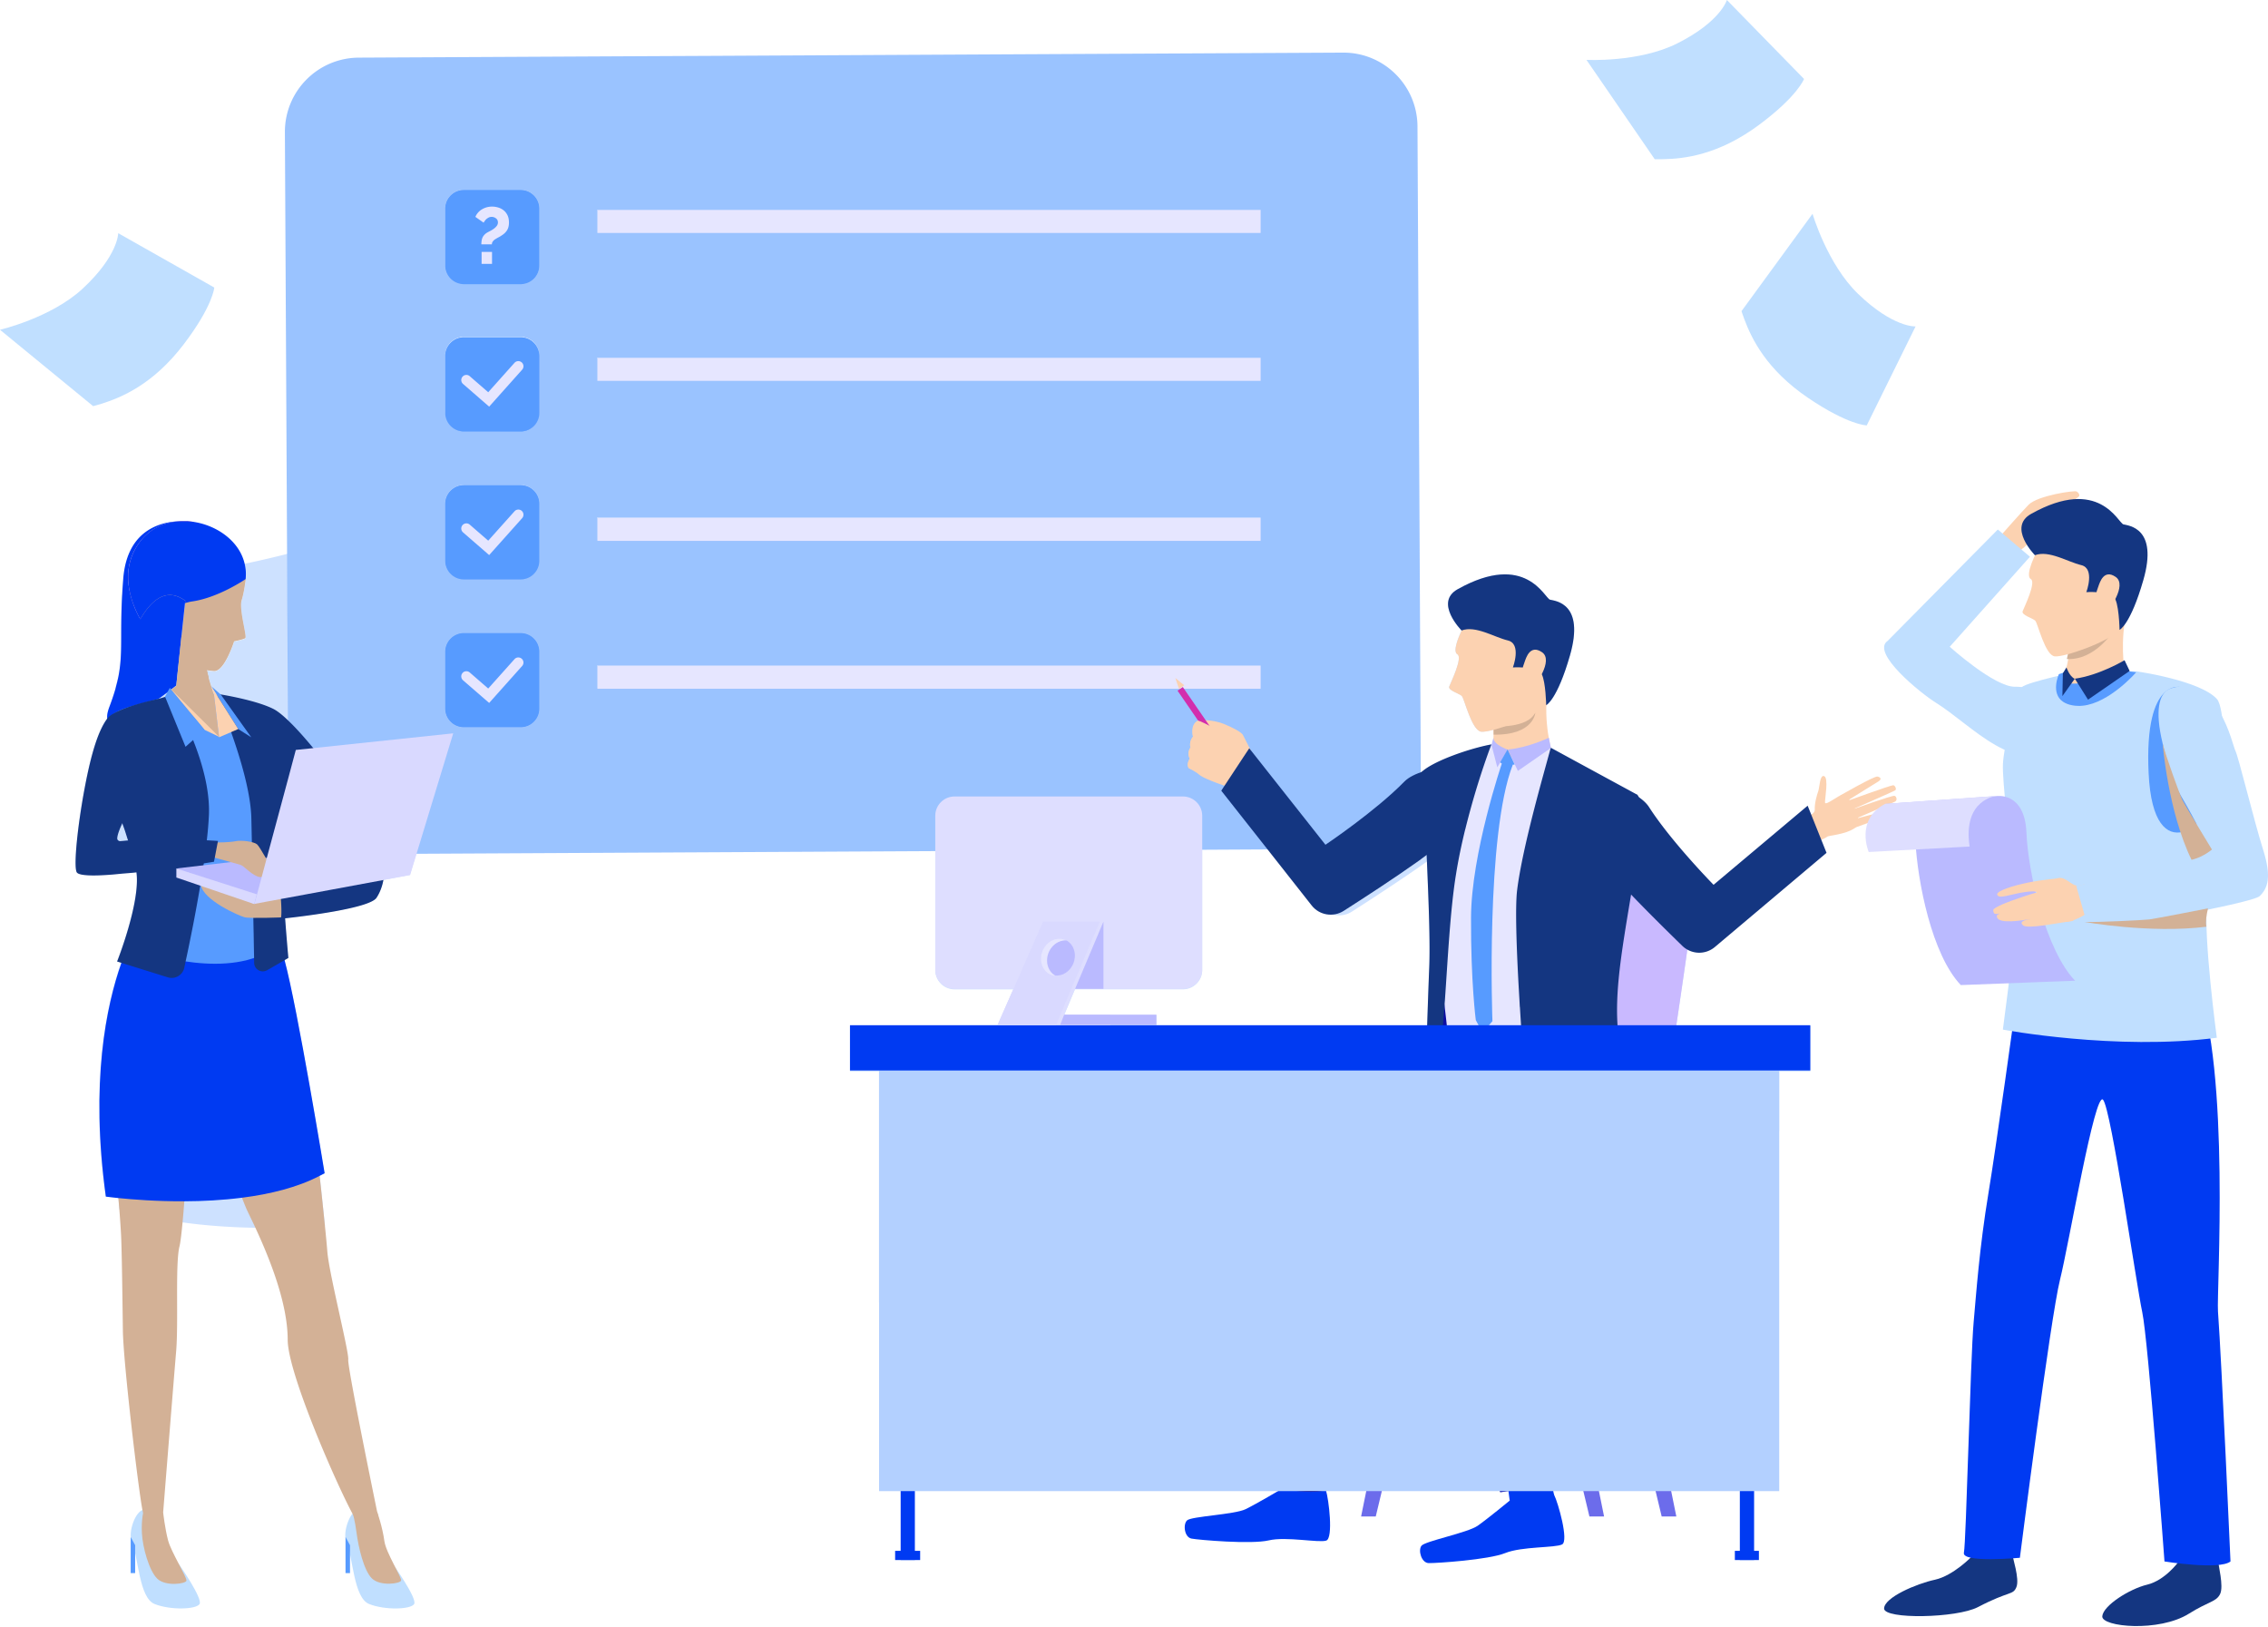 <svg xmlns="http://www.w3.org/2000/svg" width="725" height="520" fill="none"><path fill="url(#a)" d="M0 105.39s16.323-3.811 26.374-13.1C37.807 81.7 37.791 74.522 37.791 74.522l30.71 17.371s-.413 5.843-9.766 18.133c-9.813 12.878-19.991 17.038-26.343 19.023-1.65.524-2.62.747-2.62.747z"/><path fill="url(#b)" d="M507.136 19.134s16.736.889 28.978-5.24C550.056 6.907 552.024 0 552.024 0l24.66 25.231s-2.016 5.495-14.418 14.704c-13.004 9.639-23.945 10.813-30.598 10.94-1.715.032-2.715 0-2.715 0z"/><path fill="url(#c)" d="M579.406 68.326s4.701 16.086 14.561 25.597c11.211 10.829 18.372 10.4 18.372 10.4l-15.609 31.631s-5.875-.079-18.657-8.733c-13.418-9.067-18.15-18.991-20.484-25.232-.603-1.603-.889-2.556-.889-2.556z"/><g fill="#579BFF" opacity=".3"><path d="M501.868 209.448c-4.128 14.354-7.606 15.91-7.606 15.91-3.779 3.938-17.641 8.765-20.737 8.464-3.065-.318-5.431-10.576-6.224-11.401-.794-.842-4.526-1.794-4.018-3.064.492-1.303 4.383-9.242 2.588-10.274-1.508-.874.191-5.129 1.35-7.574 0 0-8.876-8.956-1.238-13.211 21.785-12.179 27.803 2.921 29.486 3.35 1.699.429 11.195 1.064 6.399 17.8M92.114 230.3c-1.747-1.683-3.414-3.048-4.795-3.715-4.939-2.477-13.815-4.097-16.673-4.589l-3.096-2.683c-.238-.794-.508-1.621-.73-2.494a74 74 0 0 1-.62-2.524c.969.174 1.747.238 2.302.254 3.335.063 6.336-9.48 6.336-9.48s2.858-.588 3.557-1.016c.683-.429-2.033-9.146-1.16-12.116.906-2.953 1.303-6.716 1.303-6.716.19-1.779.063-3.462-.35-5.05 4.796-.984 9.337-2.064 13.656-3.159z"/><path d="m133.089 272.848-2.049 6.764-8.511 1.588c-.301 1.651-.936 3.763-2.207 5.684-2.27 3.382-23.548 5.939-29.232 6.558a803 803 0 0 0 1.032 12.608l-1.223.698c4.176 15.434 12.814 68.12 12.814 68.12-.492.302-1 .556-1.54.826.667 5.923 1.254 11.607 1.715 16.068-7.574.477-14.974.715-22.199.62-7.986-.127-15.751-.667-23.325-1.715a148 148 0 0 1-20.198-4.161c-.11-1.254-.206-2.492-.301-3.683-2.605-.27-4.081-.476-4.081-.476-5.034-36.426.143-61.069 4.986-74.725l-1.35-.429s7.51-18.911 6.177-28.518c-1.588.159-3.08.301-4.446.381 0 0-5.05.603-9.226.603-2.7 0-5.018-.253-5.414-1.047-1.033-2.033.333-15.101 2.556-26.867 2.207-11.766 4.494-18.531 7.193-22.183-.127-.873.095-2.128.762-3.859.778-2.08 1.398-3.921 1.89-5.652 0-.047.016-.111.016-.143q.094-.31.143-.571c.174-.699.412-1.763.746-3.065 1.492-7.574.508-13.29 1.207-26.152q1.215-.429 2.477-.858c.365-.127.73-.254 1.111-.396 5.51-1.858 11.337-3.526 17.435-5.018a231 231 0 0 1 12.608-2.731c1.572-.286 3.112-.604 4.62-.937.286-.032.572-.096.858-.159.413 1.587.54 3.271.349 5.049 0 0-.397 3.764-1.302 6.717-.873 2.969 1.842 11.686 1.16 12.115-.7.429-3.558 1.001-3.558 1.001s-3 9.559-6.335 9.495a21 21 0 0 1-2.303-.254c.191.842.382 1.683.62 2.525.222.873.492 1.699.73 2.493l3.096 2.683c2.858.493 11.735 2.112 16.673 4.573 1.381.683 3.049 2.049 4.795 3.732v.492l.112 17.737v.968c0 3.239.666 6.351 1.857 9.162.175.349.334.699.477 1.032 3.874 7.971 12.052 13.434 21.483 13.386zM172.465 113.736v18.149a5.963 5.963 0 0 1-5.97 5.97h-6.653c5.811-7.986 9.622-16.545 12.464-25.453.096.445.159.889.159 1.334M172.39 161.032v18.15a5.967 5.967 0 0 1-5.97 5.986h-18.133c-3.287 0-5.971-2.684-5.971-5.986v-18.15c0-3.287 2.684-5.97 5.971-5.97h18.133a5.96 5.96 0 0 1 5.97 5.97M172.39 208.31v18.15a5.95 5.95 0 0 1-5.97 5.955h-18.133c-3.287 0-5.971-2.668-5.971-5.955v-18.15c0-3.302 2.684-5.986 5.971-5.986h18.133a5.967 5.967 0 0 1 5.97 5.986M384.304 271.713v38.315c0 3.398-2.763 6.145-6.161 6.145h-34.504l-3.477 8.256h29.486v3.288h-50.763l5.081-11.529h-18.832a6.166 6.166 0 0 1-6.161-6.16v-37.887zM403.006 67.088H190.994v7.384h212.012zM403.006 114.35H190.994v7.383h212.012zM403.006 165.506H190.994v7.4h212.012zM403.006 212.768H190.994v7.384h212.012z"/><path d="M578.692 327.968v14.465h-9.956v18.991a255 255 0 0 0-8.05 4.748c-1.54.952-3.033 1.888-4.541 2.841-31.011 19.785-53.321 41.777-74.376 59.545-6.145 5.192-12.179 10.02-18.308 14.339-10.734 7.574-21.722 13.544-33.964 17.038-6.637 1.905-13.64 3.08-21.182 3.382-26.438 1.095-59.37-8.463-105.768-34.679-3.493-1.969-6.875-3.875-10.13-5.78-1.541-.858-3.033-1.747-4.542-2.604-2.35-1.334-4.652-2.684-6.891-3.97v-73.851h-9.273v-14.465H456.22c.223-6.733.493-14.386.652-18.229.381-8.479-.207-22.183-.715-34.41-7.923 5.637-17.8 12.037-23.961 15.991a7.73 7.73 0 0 1-10.242-1.731l-14.274-18.118 22.976-.127c12.877-.063 23.326-10.4 23.564-23.198 1.175-.62 2.509-1.112 3.89-1.509 3.89-3.541 11.909-7.479 18.658-8.702 0 0-.001.032-.016.064.174-.064.286-.095.286-.095l18.688 1.048s18.833 10.527 23.152 13.195c2.794 1.731.063 16.116-2.35 28.041 23.579 1.096 25.342 5.638 25.342 5.638s-2.763 20.134-6.05 42.142z"/></g><path fill="#579BFF" d="M172.39 113.754v18.15a5.96 5.96 0 0 1-5.97 5.97h-18.133c-3.287 0-5.971-2.683-5.971-5.97v-18.15c0-3.286 2.684-5.954 5.971-5.954h18.133a5.95 5.95 0 0 1 5.812 4.621c.095.444.158.889.158 1.333M172.39 66.685v18.133a5.956 5.956 0 0 1-5.97 5.987h-18.133a5.977 5.977 0 0 1-5.971-5.987V66.685a5.974 5.974 0 0 1 5.971-5.97h18.133a5.963 5.963 0 0 1 5.97 5.97M172.39 161.017v18.149a5.966 5.966 0 0 1-5.97 5.986h-18.133c-3.287 0-5.971-2.683-5.971-5.986v-18.149c0-3.287 2.684-5.955 5.971-5.955h18.133a5.95 5.95 0 0 1 5.97 5.955M172.39 208.31v18.15a5.95 5.95 0 0 1-5.97 5.955h-18.133c-3.287 0-5.971-2.668-5.971-5.955v-18.15c0-3.302 2.684-5.986 5.971-5.986h18.133a5.967 5.967 0 0 1 5.97 5.986" opacity=".7"/><path fill="#579BFF" d="M453.119 40.396c-.063-13.1-10.734-23.659-23.818-23.58l-112.563.572-88.285.46-20.341.096-93.446.476c-13.1.08-23.659 10.734-23.595 23.85l.698 134.603.27 53.289v.492l.096 17.736v.969c.031 3.239.682 6.351 1.873 9.162.175.349.334.698.477 1.032 3.874 7.971 12.051 13.433 21.467 13.386l17.117-.079 165.837-.858 85.316-.429 23.405-.127 22.976-.127c12.878-.064 23.326-10.4 23.58-23.199v-.619zM172.385 226.462a5.963 5.963 0 0 1-5.97 5.97h-18.134c-3.287 0-5.97-2.683-5.97-5.97v-18.15c0-3.303 2.683-5.986 5.97-5.986h18.134a5.967 5.967 0 0 1 5.97 5.986zm0-47.35a5.967 5.967 0 0 1-5.97 5.986h-18.134c-3.287 0-5.97-2.683-5.97-5.986v-18.15c0-3.286 2.683-5.954 5.97-5.954h18.134a5.95 5.95 0 0 1 5.97 5.954zm0-47.334a5.963 5.963 0 0 1-5.97 5.97h-18.134c-3.287 0-5.97-2.683-5.97-5.97v-18.15c0-3.287 2.683-5.954 5.97-5.954h18.134a5.946 5.946 0 0 1 5.811 4.621c.096.444.159.889.159 1.333zm0-46.986a5.957 5.957 0 0 1-5.97 5.986h-18.134a5.977 5.977 0 0 1-5.97-5.986V66.66c0-3.287 2.683-5.97 5.97-5.97h18.134a5.963 5.963 0 0 1 5.97 5.97zm230.558 135.271H190.931v-7.384h212.012zm0-47.271H190.931v-7.399h212.012zm0-51.114H190.931v-7.383h212.012zm0-47.27H190.931v-7.384h212.012z" opacity=".6"/><path fill="#579BFF" d="M403.006 67.087H190.994v7.385h212.012zM403.006 114.349H190.994v7.384h212.012zM403.006 165.506H190.994v7.399h212.012zM403.006 212.768H190.994v7.384h212.012z" opacity=".7"/><path fill="#E6E6FF" d="M403.006 67.087H190.994v7.385h212.012zM403.006 114.349H190.994v7.384h212.012zM403.006 165.506H190.994v7.399h212.012zM403.006 212.768H190.994v7.384h212.012z"/><path fill="#579BFF" d="M172.39 66.685v18.133a5.956 5.956 0 0 1-5.97 5.987h-18.133a5.977 5.977 0 0 1-5.971-5.987V66.685a5.974 5.974 0 0 1 5.971-5.97h18.133a5.963 5.963 0 0 1 5.97 5.97M172.39 161.017v18.149a5.966 5.966 0 0 1-5.97 5.986h-18.133c-3.287 0-5.971-2.683-5.971-5.986v-18.149c0-3.287 2.684-5.955 5.971-5.955h18.133a5.95 5.95 0 0 1 5.97 5.955"/><path fill="#E6E6FF" d="m156.368 177.396-8.352-7.256a1.64 1.64 0 0 1-.159-2.318 1.633 1.633 0 0 1 2.303-.159l5.907 5.128 8.399-9.383a1.64 1.64 0 0 1 2.319-.144c.682.604.73 1.652.127 2.335z"/><path fill="#579BFF" d="M172.39 113.754v18.15a5.96 5.96 0 0 1-5.97 5.97h-18.133c-3.287 0-5.971-2.683-5.971-5.97v-18.15c0-3.286 2.684-5.954 5.971-5.954h18.133a5.95 5.95 0 0 1 5.812 4.621c.095.444.158.889.158 1.333"/><path fill="#E6E6FF" d="m156.368 129.959-8.352-7.257a1.64 1.64 0 0 1-.159-2.318 1.62 1.62 0 0 1 2.303-.159l5.907 5.129 8.399-9.4a1.65 1.65 0 0 1 2.319-.127c.682.603.73 1.651.127 2.318z"/><path fill="#579BFF" d="M172.39 208.31v18.15a5.95 5.95 0 0 1-5.97 5.955h-18.133c-3.287 0-5.971-2.668-5.971-5.955v-18.15c0-3.302 2.684-5.986 5.971-5.986h18.133a5.967 5.967 0 0 1 5.97 5.986"/><path fill="#E6E6FF" d="m156.368 224.649-8.352-7.241a1.655 1.655 0 0 1-.159-2.333 1.633 1.633 0 0 1 2.303-.159l5.907 5.129 8.399-9.385a1.636 1.636 0 0 1 2.319-.126c.682.603.73 1.635.127 2.302zM153.869 78.093c0-.382.032-.763.08-1.128.047-.349.143-.683.285-1.016.143-.334.366-.65.636-.937.27-.285.619-.555 1.063-.793.223-.112.508-.27.874-.461.381-.19.73-.429 1.079-.683.35-.254.651-.54.905-.873a1.78 1.78 0 0 0 .381-1.112c0-.556-.206-.984-.619-1.302a2.22 2.22 0 0 0-1.397-.475c-.334 0-.651.062-.905.19a4.3 4.3 0 0 0-.715.46 2.8 2.8 0 0 0-.539.603c-.159.206-.286.413-.413.588l-2.62-1.841a5.04 5.04 0 0 1 2.112-2.414c.952-.572 2.032-.874 3.239-.874.635 0 1.286.096 1.921.286.651.19 1.238.493 1.731.89.524.397.936.936 1.254 1.571.318.651.476 1.43.476 2.35 0 .969-.19 1.779-.587 2.43-.397.65-.985 1.222-1.779 1.715-.349.238-.714.46-1.079.635-.349.19-.699.396-1 .587a2.8 2.8 0 0 0-.731.699q-.286.38-.286.904zm.08 6.24v-3.827h3.334v3.827z"/><path fill="#FCD2B1" d="M575.021 261.752s5.192-.905 5.097-3.017c-.111-2.112.778-4.986 1.111-5.875.429-1.191.477-5.399 1.906-4.811 1.429.603.238 6.971.254 8.368 0 1.381 4.494-2.509 5.859-2.525 1.366 0 7.161 8.4 3.779 10.687s-8.463 2.334-8.987 2.858c-.508.524-4.986 2.286-4.986 2.286z"/><path fill="#FCD2B1" d="M588.299 254.21s10.813-6.257 11.876-6.034c1.064.238 1.35.873.366 1.508-.985.636-10.273 6.383-10.273 6.383s14.02-5.097 14.925-5.113c.524-.016 1.175 1.207.667 1.604-.492.381-14.1 6.288-14.1 6.288s13.099-4.732 13.861-4.51c.667.207 1.001 1.493.048 1.906-.937.428-12.845 5.557-12.845 5.557s9.749-2.811 10.289-2.207c.333.365.937 1.382-1.588 2.033-2.54.635-8.367 2.81-8.367 2.81z"/><path fill="#6C6CEB" d="m509.968 396.164 21.214 88.492h4.684l-18.007-88.682zM486.87 396.164l21.214 88.492h4.684l-18.006-88.682zM460.994 396.164l-21.214 88.492h-4.684l18.006-88.682z"/><path fill="#C9B9FF" d="M541.854 285.869s-2.747 20.134-6.05 42.142c-.286 1.873-.572 3.747-.857 5.636v.032c-.397 2.557-.778 5.129-1.175 7.685-.064.365-.127.747-.175 1.112-.826 5.303-1.651 10.496-2.477 15.307-.921 5.542-1.81 10.591-2.604 14.752a267 267 0 0 1-1.143 5.445c-.842 3.7-1.747 6.669-2.7 9.067-3.795 9.861-7.939 9.956-7.939 9.956h-91.445c-.635-8.765 1.81-23.485 1.81-23.485l1.032-1.333 22.897-29.709.858-1.112 4.065-5.287 3.366-4.351 1.762-2.286 1.096-1.429.302-.382 1.667-2.191 34.949-45.333c6.828-.143 12.592-.064 17.419.126 23.579 1.096 25.342 5.638 25.342 5.638"/><path fill="#0B0DA3" d="m457.663 341.062 11.909-2.08-7.939-20.008z"/><path fill="#003AF2" d="M409.556 475.934s-7.828 4.652-11.385 6.383c-3.541 1.731-17.355 2.271-18.705 3.573-1.366 1.286-.857 5.414 1.429 5.827 2.287.429 19.07 1.89 24.675.572 5.59-1.318 16.07.857 18.388.063s.794-13.29-.111-16.1c-.905-2.795-14.291-.318-14.291-.318"/><path fill="#030596" d="m409.73 470.525-.127 5.288s10.495 1.937 14.29.317l-.27-5.811z"/><path fill="#0F12AB" d="M507.105 351.568s-59.91 12.719-69.263 16.689c-9.352 3.97-14.957 5.605-15.656 7.59-.714 1.984-15.323 97.002-15.323 97.002h19.88s15.419-71.755 17.292-76.201c1.874-4.43 75.963-4.669 81.33-10.051 5.383-5.367 10.052-20.103 4.208-33.298-5.843-13.211-22.468-1.731-22.468-1.731"/><path fill="#003AF2" d="M482.624 479.555s-7.034 5.796-10.273 8.067c-3.239 2.254-16.815 4.89-17.959 6.383-1.143 1.492 0 5.494 2.318 5.542 2.335.063 19.134-1.048 24.469-3.208 5.336-2.159 16.006-1.62 18.181-2.763 2.176-1.127-1.254-13.243-2.572-15.878-1.318-2.636-14.164 1.857-14.164 1.857"/><path fill="#003AF2" d="m481.912 474.407.699 5.239s10.67.302 14.163-1.857l-1.143-5.7z"/><path fill="#0F12AB" d="M510.834 342.589s-64.943 29.613-69.151 39.204c-4.287 9.765 37.902 95.129 37.902 95.129l19.404-3.001s-31.726-81.187-29.979-85.236c1.731-4.049 104.608-16.308 80.87-43.619-23.739-27.311-39.046-2.477-39.046-2.477"/><path fill="#143681" d="M510.565 251.222c3.113-1.62 13.513 1.937 16.578 6.716 7.145 11.115 20.626 24.835 20.626 24.835l30.074-25.279 6.034 15.069-35.695 30.09a7.75 7.75 0 0 1-10.401-.365c-9.368-9.099-28.676-28.248-30.169-33.028-1.969-6.335-3.001-14.942 2.953-18.038"/><path fill="#E6E6FF" d="M516.506 280.188c-1.318 6.59-2.541 12.433-2.668 14.974-.207 3.985-4.144 19.737-7.558 32.805a1734 1734 0 0 1-3.208 12.084l-.349 1.27-.286 1.112-1.223 4.509-20.467-4.509-5.034-1.112-8.558-1.89-4.16-.905c.254-.889.174-3.175-.08-6.319-.095-1.271-.238-2.715-.381-4.24a1.6 1.6 0 0 1-.048-.381c-.206-1.937-.46-4.018-.714-6.177-.095-.651-.159-1.318-.254-2.001-.985-8.018-2.176-16.735-2.842-22.372-.572-5.002-1.191-13.672-1.541-22.421-.476-12.354-.428-24.803 1.017-27.01.254-.413.698-.841 1.238-1.286 4.176-3.366 15.418-7.59 17.355-8.32.175-.064.286-.096.286-.096l18.689 1.049s18.833 10.527 23.152 13.195c2.794 1.731.063 16.116-2.351 28.041z"/><path fill="#06089C" d="m501.27 346.97 1.874-6.908-40.173-7.812.079 6.304z"/><path fill="#363CF0" d="m481.262 335.474-9.527-1.985v7.527l9.527 2.222z"/><path fill="#143681" d="M485.494 315.818c.111 1.969.238 3.969.333 6.002h.032c1.35 22.198 3.382 45.397 3.382 45.397 2.779 2.334 38.188-5.891 38.188-5.891s-4.366-5.907-8.558-22.31c-4.224-16.355-.921-32.09 3.461-58.719 4.351-26.628.731-26.485.731-26.485l-27.343-14.847c-1.795 6.812-9.051 31.519-10.766 45.683-.603 5.177-.222 17.546.54 31.17M476.748 237.919s0 .032-.016.063c-.254.62-2.35 6.146-4.78 14.117a264 264 0 0 0-3.556 12.941h-.016c-1.128 4.604-2.176 9.527-2.954 14.433-1.842 11.274-2.636 27.391-3.541 40.221-.047.571-.095 1.111-.127 1.667a318 318 0 0 1-.54 6.574c-.047.492-.079.968-.142 1.429-.636 6.494-1.446 10.877-2.668 11.178-.27.064-.524.127-.731.191-2.858.683-1.873.127-1.873.127s.063-1.937.143-4.859c.095-2.255.174-5.049.254-8.066.222-6.733.492-14.386.651-18.244.381-8.464-.207-22.167-.715-34.394-.555-12.719-2.699-25.786-1.937-27.803.334-.873-.762.127.334-.874 3.89-3.525 15.465-7.494 22.214-8.717z"/><path fill="#FCD2B1" d="M477.439 234.714c0 1.27-.111 2.413-.397 3.191 0 0 2.112 8.193 18.705 1.048 0 0-3.287-12.226 0-22.468l-18.705 11.607s.238 1.842.333 3.986c.064.873.08 1.794.064 2.636"/><path fill="#BABAFF" d="M495.099 235.779s-6.526 3.16-13.099 3.764l3.207 6.827 10.575-7.335zM481.954 239.543s-4.589-1.509-4.557-3.764l-.62 2.256 1.858 7.192z"/><path fill="#579BFF" d="m481.919 239.496-2.398 4.129s1.112 1.27 4.668.715z"/><path fill="#579BFF" d="M480.111 243.934s-9.813 28.867-9.877 49.366c-.079 20.484 1.525 32.71 1.525 32.71l2.159 4.034 3.16-3.685s-2.223-59.497 6.51-81.981c0 0-3.112-1.476-3.477-.444"/><path fill="#D3B196" d="M477.399 232.144c.064.873.08 1.794.064 2.636 13.179.222 13.385-7.32 13.385-7.32-2.048 5.462-13.449 4.684-13.449 4.684"/><path fill="#FCD2B1" d="M401.122 242.362s-3.256-6.462-3.78-7.431c-.524-.985-3.096-2.319-6.16-3.589-3.081-1.254-7.717-1.429-8.178-1.048-.46.365-1.064.492-1.524 2.033-.477 1.508-.111 3.095-.111 3.095s-1.366 1.573-.794 3.479c0 0-1.223 1.539-.254 3.588 0 0-1.159 1.54-.334 2.969 0 0 2.573 1.35 3.398 2.16.826.809 6.352 3.207 11.973 4.604 0 0 5.7-.667 5.764-9.86"/><path fill="#FCD2B1" d="M401.076 242.328s6.224 6.193 6.081 7.669c-.238 2.446-3.255 9.591-3.413 9.448-.159-.143-9.718-7.59-9.718-7.59z"/><path fill="#143681" d="M465.76 264.834s0 .016-.015.016c-1.033 1.81-5.542 5.431-11.259 9.543-.333.254-.666.477-.984.731-7.923 5.636-17.8 12.036-23.961 15.974-3.35 2.143-7.78 1.413-10.241-1.715l-14.275-18.134-14.625-18.546.794-1.223 6.796-10.306 1.35-2.032 24.358 30.837s15.99-10.734 25.215-20.182c.699-.715 1.604-1.334 2.652-1.874 1.175-.619 2.509-1.112 3.89-1.493.429-.127.873-.238 1.302-.333 4.049-.889 8.209-.778 9.75.477 1.73 1.397 2.588 3.238 2.81 5.319.508 4.112-1.413 9.051-3.557 12.941"/><path fill="#D22EAD" d="m378.105 219.572-1.688 1.161 13.69 19.897 1.687-1.161z"/><path fill="#FCD2B1" d="m378.565 219.012-2.858-2.35 1.175 3.51zM383.815 230.578s7.7 3.398 7.367 4.859c-.334 1.445-1.238 1.746-1.238 1.746l2.619 3.001s.715 3.064-2.492 3.033c0 0 .936 2.794-2.16 2.35 0 0-.111 2.143-1.588 2.222-1.46.08-6.351-2.333-6.351-2.333s-.825-1.033.35-2.97c0 0-1.048-1.905.238-3.588 0 0-.604-1.667.794-3.478 0 0-1.112-3.826 1.635-5.128 0 0 .492.143.826.286"/><path fill="#FCD2B1" d="M397.075 234.717s-5.668.604-8.622 2.446c-.666.412-1.238.952-1.143 1.794.095.857 1.318 1.778 3.779 1.651 2.461-.111 5.716.984 5.716.984s2.493-.952.27-6.875"/><path fill="#000085" d="M403.797 397.834s4.208-26.216 4.43-27.279c.222-1.064 4.494-4.875 24.914-11.576 0 0-22.691 4.415-28.645 8.289-4.589 3.001-.699 30.566-.699 30.566"/><path fill="#003AF2" d="M292.45 349.243h-4.541V498.55h4.541zM560.724 349.243h-4.557V498.55h4.557z"/><path fill="#B3D0FF" d="M568.758 341.278H281.006v135.27h287.752z"/><path fill="#003AF2" d="M578.692 327.648H271.711v14.465h306.981zM294.143 495.632h-8.002v2.937h8.002zM562.259 495.632h-7.685v2.937h7.685z"/><path fill="#DEDEFF" d="M384.304 260.687v49.208c0 3.398-2.763 6.146-6.161 6.146h-73.009c-3.398 0-6.161-2.748-6.161-6.146v-49.208c0-3.382 2.763-6.144 6.161-6.144h73.009c3.398 0 6.161 2.762 6.161 6.144"/><path fill="#DEDEFF" d="M354.946 324.287v3.288h-36.06l5.081-11.544 9.114-20.69.349-.794h19.293l-9.019 21.372-.064.112-3.477 8.256z"/><path fill="#D9D9FF" d="m351.548 294.547-.365.905-8.718 20.579-4.874 11.544h-18.705l5.081-11.544 9.098-20.69.35-.794z"/><path fill="#BABAFF" d="M369.663 324.285v3.287h-30.772l1.286-3.287zM343.668 316.03l9.067-21.483v21.483z"/><path fill="#E6E6FF" d="M335.155 304.613c1.016-2.588 3.43-4.16 5.796-3.97a4 4 0 0 0-.604-.286c-2.731-1.063-5.922.588-7.113 3.668-1.191 3.096.048 6.462 2.779 7.51.444.175.889.27 1.333.302-2.302-1.286-3.286-4.366-2.191-7.224"/><path fill="#BABAFF" d="M338.856 311.664c1.826-.413 3.493-1.811 4.287-3.859.873-2.271.445-4.668-.937-6.209a4.2 4.2 0 0 0-.667-.634 3.6 3.6 0 0 0-.571-.381c-2.366-.191-4.779 1.381-5.78 3.969-1.111 2.858-.127 5.938 2.175 7.224h.509c.317 0 .651-.063.984-.127z"/><path fill="#FCD2B1" d="M642.853 176.254s-3.89.508-3.843-1.128c.016-1.651.286-3.779.286-3.779z"/><path fill="#FCD2B1" d="m664.634 158.599-12.735 9.844c1.619-.302 4.335-.699 4.398.159.096 1.207-4.843 2.668-6.399 3.763-1.429 1.016-2.938 2.811-3.335 2.906l-2.778 2.382-4.51-6.162s7.431-8.415 9.226-10.209c2.921-2.922 14.703-4.636 15.339-4.208 1.159.762.794 1.525.794 1.525"/><path fill="url(#d)" d="m648.904 177.924-10.273-8.701-35.219 35.6c-5.525 3.795 10.75 16.847 15.339 19.705 11.814 7.32 25.739 24.263 40.189 13.926 15.656-11.195-7.146-19.166-14.736-18.975-6.589.174-20.943-12.782-20.943-12.782z"/><path fill="#143681" d="M630.307 497.428s-5.859 6.13-11.782 7.432c-5.938 1.286-16.196 5.669-16.244 9.194s23.183 3.112 29.995-.445c10.146-5.304 11.178-3.716 12.29-6.367 1.127-2.636-1.35-9.75-1.27-10.576.095-1.048-12.989.762-12.989.762"/><path fill="#1652F2" d="M630.928 494.53s-.778 2.89-.667 2.953c.111.048 13.385 1.54 12.988-.762-.318-1.873-.794-3.921-.794-3.921z"/><path fill="#143681" d="M696.448 499.062s-4.303 5.987-10.051 7.368c-5.685 1.366-14.085 6.685-14.371 10.115-.27 3.414 18.118 5.176 27.709-.842 6.319-3.954 8.669-3.715 9.94-6.24 1.27-2.509-.667-9.559-.54-10.369.159-1-12.687-.032-12.687-.032"/><path fill="#1652F2" d="M696.556 496.004s-.27 2.889-.174 2.953c.111.079 12.765 2.302 12.686.032-.063-1.81-.81-4.065-.81-4.065z"/><path fill="#003AF2" d="M644.319 321.482s-6.16 44.651-8.669 59.752c-2.922 17.641-3.922 32.217-4.748 41.363-1.032 11.48-2.382 70.263-3.112 73.63-.715 3.35 17.895 1.619 17.895 1.619s9.765-76.646 12.83-88.888c2.858-11.385 11.178-60.593 13.767-57.481 2.62 3.097 10.591 58.846 12.512 67.833 1.937 8.988 7.114 79.712 7.114 79.712s17.562 2.826 21.102 0c0 0-2.778-63.071-4.001-79.918-.476-6.415 4.065-76.852-6.796-105.259-5.732-15.006-57.894 7.637-57.894 7.637"/><path fill="url(#e)" d="M664.465 214.538s-16.26 3.365-18.197 5.08c-2.096 1.826-5.796 19.627-6.002 24.597-.222 4.97 1.953 25.691 4.049 33.408s-2.747 40.729-4.065 51.431c0 0 36.187 6.78 68.389 2.604 0 0-4.382-32.488-3.096-43.063 1.651-13.544 5.621-44.777 5.621-44.777s.016-17.578-2.461-20.373c-5.351-6.034-25.882-8.907-25.882-8.907z"/><path fill="#579BFF" d="M686.839 247.125c.762 16.085 5.875 19.992 10.924 18.737 1.572-.381 3.128-1.286 4.494-2.477 2.144-1.858 3.827-4.446 4.43-6.892 2.207-8.955 2.223-33.662-9.082-36.838 0 0-12.259-3.97-10.766 27.47"/><path fill="#BABAFF" d="M638.155 254.418s9.083-1.509 9.623 11.655c.555 13.163 6.256 37.617 15.545 47.35l-36.521 1.397c-9.289-9.749-13.846-33.075-14.529-46.238-.651-12.1-9.638-11.655-9.638-11.655z"/><path fill="#579BFF" d="M659.5 224.288q.31.214.667.38c.826.429 1.874.731 3.191.874.477.048.969.064 1.445.064.302 0 .588-.032.905-.064 8.607-.826 17.149-10.686 17.149-10.686-17.291-2.62-24.707.603-24.707.603s-2.763 6.066 1.35 8.829"/><path fill="#FCD2B1" d="M659.811 217.951s4.033 2.667 19.292-4.065c0 0-1.524-9.067.842-19.007 2.27-9.574-18.753 11.798-18.753 11.798.238.174.286 1.159.143 2.525-.032.365-.08.762-.143 1.175-.111.698-.27 1.461-.445 2.239-.048.206-.111.413-.158.619-.858 3.271-.778 1.873-.778 4.716"/><path fill="#143681" d="M679.138 210.997s-7.987 4.812-15.878 5.907l4.208 6.7 13.305-9.177zM660.581 213.299s.842 2.762 2.636 3.651l-3.938 5.51.143-7.288z"/><path fill="#D3B196" d="M660.695 210.617c9.051.476 14.846-8.908 15.021-9.178-5.685 6.208-14.497 6.574-14.497 6.574-.095.714-.333 1.826-.524 2.604"/><path fill="#DEDEFF" d="M638.191 254.366s-10.861 1.016-8.575 16.18l-32.249 1.747s-4.462-10.337 5.303-15.418z"/><path fill="#FCD2B1" d="M666.165 282.636s-1.397.666-2.603.333c-2.112-.572-3.891-3.477-6.638-1.985-2.731 1.493-.428 11.528.953 13.004 1.398 1.461 5.653.603 11.003-3.223 5.335-3.827-2.715-8.129-2.715-8.129"/><path fill="#FCD2B1" d="M657.878 280.74s-4.637.333-9.75 1.35c-4.478.905-9.908 2.635-9.702 3.762.318 1.715 4.621-.222 9.115-.794 4.16-.54 3.429.27 3.429.27s.191-.254-4.207 1.223c-4.748 1.588-9.766 3.494-9.607 4.414.191 1.16.318 1.287 2.128.985-1 .397-1.048.73-.921 1.175.651 2.27 7.955 1.048 10.861.556-2.223.381-3.827.921-2.525 2.048 1.477 1.302 11.75-.905 15.498-1.333 4.096-.477-4.319-13.656-4.319-13.656"/><path fill="url(#f)" d="M693.938 220.002c-3.319 1.095-5.097 5.78-3.08 15.529 2.239 10.782 4.731 16.022 6.176 18.562 1.445 2.525 9.226 15.53 7.812 17.594-1.429 2.048-20.244 6.955-21.531 7.32-2.54.714-19.61 4.128-19.61 4.128l4.176 14.608s51.971-8.86 54.496-11.385c2.524-2.524 3.858-5.97 1.063-14.798-2.842-8.987-7.955-30.011-8.876-31.647-.889-1.651-5.652-24.834-20.626-19.911"/><path fill="#D3B196" d="M691.318 237.549s1.699 21.77 9.242 37.236c2.286-.508 4.541-1.699 6.526-3.271 0 0-8.717-14.307-9.495-15.927-.778-1.635-5.383-14.259-6.273-18.038M666.359 294.649s20.928 3.763 38.935 1.524c-.27-1.747-.016-3.652.54-5.875 0 0-16.895 3.319-18.785 3.541-1.905.223-16.402.953-20.69.81"/><path fill="#CF5AB3" d="m61.9 166.806-.222 2.064-2.445 23.103c-5.764-4.223-10.496-.555-14.069 5.384-.111.158-.206.333-.302.507-3.16-5.684-6.923-15.99.096-24.961 3.461-4.43 8.558-6.335 13.766-6.335h.937c.143 0 .27.015.413.015.222.032.477.048.699.064.19.031.365.047.555.063.112.016.207.017.318.048.08 0 .175 0 .254.032z"/><path fill="#D3B196" d="M78.382 203.96c-.699.429-3.557 1.001-3.557 1.001s-3 9.559-6.335 9.496a22 22 0 0 1-2.303-.255c-2.286-.381-5.573-1.318-8.971-3.16l.857-8.082.89-8.4.031-.015.159-1.732.08-.777c-5.764-4.224-10.496-.556-14.069 5.383-1.16-2.699-2.048-5.59-2.509-8.495-1.572-9.67 1.794-19.166 16.974-20.039a15 15 0 0 1 2.049.048c4.938.349 12.465 2.873 15.64 11.305.556 1.445.969 3.065 1.207 4.875 0 0-.381 3.763-1.286 6.732-.89 2.969 1.826 11.687 1.143 12.115"/><path fill="#003AF2" d="M78.514 185.066s-8.511 5.876-16.99 7.13c-.556.079-1.08.19-1.589.333h-.015c-.27.064-.54.143-.778.222l.08-.778c-5.765-4.223-10.497-.555-14.07 5.384-.11.158-.206.333-.317.507a33.5 33.5 0 0 1-1.842-3.906c-.127-.301-.254-.619-.381-.936a29 29 0 0 1-1.08-3.764c0-.031 0-.047-.031-.063-.08-.366-.143-.747-.207-1.128-.08-.397-.143-.81-.175-1.239-.047-.397-.08-.809-.11-1.191 0-.412-.032-.825-.032-1.238 0-3.779 1.048-7.749 3.97-11.496 3.445-4.43 8.558-6.335 13.75-6.335h.953c.143 0 .27.015.413.015.222.032.46.048.698.064.175.031.365.047.556.063.095.016.206.017.302.048.08 0 .19 0 .27.032 7.51 1.143 14.544 6.113 16.275 13.211.413 1.588.54 3.271.35 5.05z"/><path fill="#CF5AB3" d="M37.827 216.308c-.19.953-.428 1.985-.746 3.065.175-.699.413-1.763.746-3.065"/><path fill="url(#g)" d="M125.608 499.85s7.86 11.035 6.78 12.782c-1.079 1.763-9.336 2.001-14.37 0-5.018-1.985-5.129-14.926-7.415-20.483-.953-2.319 1.08-9.194 3.954-9.686 2.874-.508 5.986.968 5.986.968s-2.985 7.829 5.065 16.419"/><path fill="#D3B196" d="M120.616 483.315s1.651 4.7 2.255 9.193c.508 3.716 5.589 11.608 5.351 12.624-.239 1-6.701 1.905-9.337-.683-2.62-2.572-4.319-10.066-4.906-14.544-.54-4.176-1.223-6.241-1.223-6.241s5.335-3.096 7.86-.349"/><path fill="url(#h)" d="M57.303 500.035s7.574 10.845 6.495 12.592c-1.08 1.762-9.337 2-14.37 0-5.018-1.985-5.145-14.926-7.416-20.484-.953-2.318 1.08-9.193 3.954-9.686 2.858-.508 6.224 1.064 6.224 1.064s-2.937 7.908 5.113 16.514"/><path fill="#D3B196" d="M52.183 483.576s.587 5.129 1.556 8.749c.953 3.621 6.097 11.862 5.859 12.862s-6.7 1.905-9.337-.667c-2.635-2.573-4.668-10.035-4.906-14.545-.238-4.525.603-7.463.603-7.463s3.7-1.683 6.225 1.064"/><path fill="#D3B196" d="M121.071 485.605s-.397.334-1.048.651c-1.286.667-3.605 1.35-6.018-.397-.207-.143-.588-.778-1.159-1.81v-.032a4 4 0 0 1-.175-.285c-4.954-9.115-20.706-44.858-20.706-55.56 0-12.195-6.304-27.089-10.29-35.727-1.492-3.223-2.699-5.573-3.111-6.606-.43-1.048-.842-2.08-1.223-3.08-12.846-32.361-10.242-42.443-12.052-44.635-1.858-2.27-2.016 1.398-3.112 6.415-.715 3.383-2.033 24.501-3.255 39.364a280 280 0 0 1-.572 6.827c-.35 3.716-.683 6.447-.968 7.574-1.398 5.526-.302 24.072-1.064 33.441-.794 9.368-4.176 51.764-4.176 51.764s-2.636 4.303-6.336.096a2 2 0 0 1-.111-.286c-.064-.191-.096-.445-.175-.794-1.366-7.146-6.097-47.033-6.24-57.274-.159-11.147-.334-26.518-.62-31.329a377 377 0 0 0-.507-7.352c-.112-1.255-.207-2.493-.318-3.684-3.112-36.457-8.13-44.54 2-74.423.048-.127.08-.27.143-.397 1.81-5.304 3.7-9.701 5.637-13.354.048-.079.08-.159.127-.238 4.05-7.559 8.29-11.671 12.45-13.417a14.4 14.4 0 0 1 3.73-.969c.763-.063 1.525-.08 2.287-.016.08 0 .19 0 .27.016 1.652.143 3.255.603 4.796 1.27 0 0 .015 0 .015.032.636.238 1.255.572 1.874.889l.048.032c2.302 1.302 4.493 3.048 6.494 4.985.222.191.413.382.62.604v.032c.905.858 1.73 1.762 2.524 2.667.762.89 1.509 1.795 2.191 2.684.62.778 1.144 1.493 1.7 2.239 2.302 3.255 3.953 6.082 4.763 7.463.048.111.111.206.159.302.127.27.222.428.27.539a.12.12 0 0 1 .031.064c0 .016.032.048.032.064.032.238.27 1.349.62 3.048 1.714 8.336 6.383 31.154 7.653 37.839.842 4.462 2.477 18.213 3.906 30.932a1687 1687 0 0 1 1.699 16.069c.381 3.684.635 6.526.746 7.923.445 6.78 7.003 32.329 6.701 34.759-.27 2.127 7.288 39.124 9.273 48.795 0 .015 0 .031.032.063.016.064.016.095.032.143.27 1.334.413 2.096.413 2.096z"/><path fill="#003AF2" d="M103.78 374.958c-.508.286-1.016.556-1.556.81-7.177 3.748-15.974 5.875-24.818 7.002-6.304.81-12.64 1.128-18.42 1.144-8.94.047-16.64-.572-21.07-1.017-2.605-.27-4.081-.476-4.081-.476-5.034-36.425.143-61.069 4.986-74.725 3.064-8.701 5.954-12.972 5.954-12.972h1.032c2.43 0 8.813.094 16.006.618 6.526.493 13.719 1.382 19.245 2.97 1.429.413 2.747.857 3.89 1.35 2.128.921 3.732 2.016 4.605 3.318.063.095.127.206.174.302.127.19.207.35.27.54.016.016.032.032.032.064 0 .016.032.031.032.062.27.699.556 1.684.905 2.875 4.176 15.434 12.814 68.135 12.814 68.135"/><path fill="#579BFF" d="M110.453 491.206v11.543h1.429v-8.923zM41.774 491.206v11.543h1.43v-8.923z"/><path fill="#003AF2" d="m59.213 191.979-.08.778-.174 1.731s-.016 0-.016.016l-.89 8.4-.857 8.082-.842 8.082s-.619.493-1.62 1.255c-.031.016-.031.047-.047.047-.143.111-.301.238-.476.365-.222.159-.445.35-.699.541-.762.571-1.651 1.206-2.604 1.921l-.047.015s-.112.064-.16.111c-1.905 1.366-4.08 2.859-6.224 4.161-4.732 2.89-9.257 4.875-10.098 2.525a1.4 1.4 0 0 1-.096-.429v-.032c-.127-.857.095-2.112.762-3.843.778-2.08 1.398-3.921 1.89-5.652 0-.048.016-.112.016-.144.063-.206.11-.38.143-.571.317-1.08.555-2.096.746-3.065 1.492-7.574.508-13.29 1.207-26.151.08-1.62.206-3.351.35-5.225 1.333-16.609 13.448-18.451 19.292-18.324-5.193 0-10.306 1.921-13.751 6.336-4.224 5.382-4.557 11.29-3.414 16.355.714 3.35 2.048 6.351 3.303 8.606.11-.175.206-.349.317-.508 3.573-5.938 8.305-9.606 14.069-5.383"/><path fill="#D3B196" d="M70.009 226.059s-.43.111-1.128.27c-1.46.334-4.176.89-6.939 1.286-.397.048-.81.112-1.223.159-.079 0-.19 0-.27.048-.889.095-1.778.175-2.588.207-1.143.047-2.19.031-3.017-.096-1.699-.27-2.588-.968-1.81-2.413.175-.302.302-.619.413-.969.238-.587.397-1.254.524-2.001v-.063a25 25 0 0 0 .222-1.62c.16-.127.334-.254.477-.381.016 0 .016 0 .032-.031 1.016-.763 1.635-1.255 1.635-1.255l.842-8.083.857-8.082c4.113-.667 9.114-.746 7.86 2.906-.699 2.112-.429 5.145.222 8.241 0 .032.016.048.016.096q.285 1.261.62 2.524c.238.873.492 1.7.746 2.493l.841 2.525v.095a108 108 0 0 0 1.668 4.144"/><path fill="#579BFF" d="M24.66 278.006c.239 2.017 9.64 1.588 19.659.572 0 .047.015.079.031.111.207.889.397 1.683.524 2.239.16.603.286 1.238.413 1.921 1 5.732.921 13.798-1 20.721 0 0 25.263 9.4 41.014.826 0 0-1.683-13.687.826-22.547 2.525-8.845 15.656-39.697 15.656-39.697S92.256 228.385 85 225.86c-7.273-2.509-16.641-4.065-16.641-4.065l-13.624.493s-11.337 2.953-13.878 3.763c-4.526 1.429-6.288 2.938-8.638 7.622-3.223 6.431-8.67 35.282-7.558 44.333m14.323-15.164s1.239 2.747 2.35 5.843c-.905.096-1.762.096-2.175.159-3.589.54-.89-4.033-.175-6.002"/><path fill="#D3B196" d="M66.764 216.698c-8.383-1.175-9.558-5.574-9.59-5.701l8.955 3.065s.016.048.016.095c.175.842.38 1.684.62 2.541"/><path fill="#B6A5FF" d="M39.207 262.994s.62 1.286 2.302 6.383c1.7-14.29.81-21.738.81-21.738-.19 7.638-3.112 15.355-3.112 15.355M44.342 278.695c.222.889.413 1.683.54 2.239.143.603.285 1.238.412 1.921 5.637-3.065 9.686-5.478 9.686-5.478-1.524.349-10.638 1.318-10.638 1.318"/><path fill="#D3B196" d="m53.99 222.506 16.036 13.068-1.651-13.767s-9.352-2.016-14.386.699"/><path fill="#FCD2B1" d="m65.368 233.233 4.636 2.223-15.75-15.608z"/><path fill="#143681" d="M66.782 260.609a116 116 0 0 1-.667 7.876c-.27 2.35-.587 4.843-.968 7.4l-.096.667c-.19 1.175-.349 2.35-.54 3.541-.015.031-.015.047-.015.063-.064.334-.127.683-.175 1.032-.048.302-.095.635-.159.969-.047.285-.095.587-.143.873a542 542 0 0 1-2.239 12.322c-.904 4.589-1.746 8.749-2.445 11.909-.143.73-.302 1.382-.413 2.001-.524 2.382-2.969 3.811-5.287 3.08l-13.624-4.256-1.223-.38-1.35-.413s7.511-18.927 6.177-28.534c.016-.032 0-.079 0-.095a17 17 0 0 0-.206-1.096c-.762-3.128-1.604-6.066-2.366-8.622-.016-.08-.063-.159-.08-.238 0-.048-.015-.08-.047-.127-.27-.874-.524-1.652-.762-2.414l-.365-1.127c-.223-.635-.43-1.207-.604-1.731a.5.5 0 0 0-.08-.207c-.523-1.572-.873-2.476-.873-2.476s-4.064-22.326 6.24-33.044a17.5 17.5 0 0 1 6.225-4.16c.175-.064.365-.143.556-.206a1 1 0 0 1 .08-.017c.444-.174.92-.317 1.413-.444.412-.111.81-.222 1.238-.302.048 0 .08-.016.127-.016.207-.047.381-.079.588-.111h.047s.35.556.921 1.572c.54.953 1.318 2.35 2.207 4.113 1.175 2.334 2.573 5.271 3.89 8.59 2.827 7.113 5.383 15.926 5.018 24.04zM104.583 244.772l-8.527 11.273-1.969 2.573-4.335 5.748c0 2.16.048 4.541.127 7.066v.031c.016.731.064 1.462.08 2.192.111 2.588.254 5.272.397 7.939.095 1.652.206 3.287.302 4.907.031.159.031.317.047.492v.223c.143 2.048.286 4.033.429 5.89 0 .159 0 .302.016.445a805 805 0 0 0 1.032 12.607l-1.207.699-.286.159-5.287 3.048c-1.842 1.048-4.113-.238-4.16-2.35 0-.46-.016-.984-.016-1.508-.048-2.207-.096-4.906-.143-7.86-.048-1.604-.064-3.318-.111-5.065 0-.857-.016-1.747-.048-2.652 0-.603 0-1.206-.032-1.826v-.063l-.063-3.335c-.032-.492-.032-.984-.048-1.461a231 231 0 0 0-.08-4.716c-.015-1.508-.063-3.016-.079-4.477-.047-1.937-.08-3.812-.11-5.574-.064-2.795-.112-5.351-.16-7.494-.159-8.289-3.525-19.42-6.478-27.724-2.43-6.749-4.573-11.64-4.573-11.64.095 0 .143.032.238.079.159.048.317.096.492.159l-.19-.492-.111-.27s.333.048.904.143c2.859.492 11.75 2.128 16.689 4.589 1.381.683 3.049 2.049 4.795 3.732 2.747 2.604 5.7 6.017 8.067 8.876a235 235 0 0 1 4.398 5.637"/><path fill="#D3B196" d="M91.14 293.152s-11.178.444-12.924 0c-1.731-.429-13.338-5.463-14.037-10.433s26.962 4.446 26.962 4.446z"/><path fill="#BABAFF" d="m56.376 277.547 45.381-5.304-20.5 16.673z"/><path fill="#D9D9FF" d="m81.258 288.923-24.882-8.479v-2.89l25.723 8.257z"/><path fill="#D3B196" d="M69.612 269.24s3.747 0 5.859-.428c1.62-.334 5.668.126 6.7 1.031 1.033.921 4.304 7.273 4.923 7.67.62.381-.302 1.286-1.397.826 0 0-1 2.779-3.462 1.747-2.477-1.048-4.144-3.32-5.446-3.717-1.287-.397-8.797-2.429-8.797-2.429s-.318-5.382 1.62-4.7"/><path fill="#579BFF" d="m80.325 235.639-4.16-2.636-6.653-10.558-.286-.445-1.699-2.683L70.623 222l.191.302z"/><path fill="#FCD2B1" d="m76.165 232.988-6.129 2.636-1.651-13.767-.858-2.54z"/><path fill="#143681" d="M122.865 278.262s.016 1.238-.302 2.985c-.301 1.651-.936 3.763-2.207 5.684-2.255 3.383-23.548 5.939-29.232 6.558-.874.111-1.382.143-1.382.143.064-.127.095-.302.127-.54.19-1.397.032-4.43-.08-5.78a9 9 0 0 0-.047-.65h.095l.794-.223z"/><path fill="#D9D9FF" d="m144.881 234.363-11.734 38.522-2.048 6.764-8.511 1.588-31.44 5.827-.445.08-.889.158-4.747.874-3.732.699.842-3.112.38-1.398 1.112-4.144 1.54-5.748.096-.35 6.923-25.707 2.334-8.75 5.081-.523.54-.063z"/><path fill="#579BFF" d="m54.274 219.848 11.115 13.385-6.081 5.431-6.558-16.037z"/><path fill="#143681" d="m69.685 268.735-.11.541-.922 4.874-.254 1.255s-1.254.206-3.27.524c-2.478.381-6.162.92-10.163 1.476l-.032.016c-.19.032-.397.048-.572.079-2.334.318-4.731.62-7.065.906-.509.047-1 .111-1.493.159-.207.032-.413.047-.604.079-.285 0-.571.048-.857.095-.254.016-.492.048-.746.064-1.588.159-3.08.301-4.446.381 0 0-5.05.603-9.226.603-2.7 0-5.018-.254-5.414-1.048-1.033-2.032.333-15.1 2.556-26.866 2.207-11.766 4.494-18.531 7.193-22.183.651-.905 2-1.715 3.668-2.477.222-.111.429-.19.651-.286.477-.206.969-.413 1.46-.587 4.24-1.604 9.338-2.731 10.846-3.017.159-.048.286-.08.35-.08.063-.032.079-.032.079-.032l-8.829 28.868-1.81 5.906-.048.176-1.413 4.604-.063.223s-.016.047-.064.126c-.016 0 0 .032 0 .032-.35.714-1.667 3.589-1.604 4.907.048.476.382.683.81.762.302 0 .969-.08 1.89-.143l.667-.063h.349a.2.2 0 0 0 .095-.016h.255c3.016-.223 7.494-.493 11.21-.525 2.588 0 5.938.112 8.987.255 1.604.063 3.096.143 4.35.222 2.144.111 3.59.207 3.59.207z"/><path fill="#FCD2B1" d="M651.374 175.723s-4.351 8.082-2.191 9.337c1.778 1.032-2.096 8.955-2.605 10.257-.508 1.286 3.24 2.223 4.034 3.065.794.826 3.143 11.083 6.224 11.385 3.065.317 16.943-4.51 20.722-8.432 3.779-3.938 6.875-21.658 4.35-29.153-2.524-7.479-22.849-10.559-30.534 3.541"/><path fill="#143681" d="M650.492 177.436s-8.844-8.956-1.207-13.212c21.77-12.179 27.804 2.922 29.487 3.351 1.667.429 11.194 1.08 6.383 17.8-4.128 14.354-7.606 15.926-7.606 15.926s-.174-9.289-1.921-10.559c-2.731-1.969-8.701-1.493-8.701-1.493s2.842-7.558-1.604-8.638c-4.446-1.064-10.321-4.843-14.831-3.175"/><path fill="#FCD2B1" d="M670.829 187.25c.397-1.048 1.667-5.494 5.478-2.874 3.826 2.619-2.366 11.019-3.048 11.13-.667.111-5.732.476-2.43-8.256M494.266 225.397c-3.779 3.922-17.641 8.765-20.738 8.463-3.064-.317-5.43-10.575-6.224-11.401-.794-.841-4.526-1.793-4.017-3.064.492-1.302 4.382-9.241 2.588-10.274-1.509-.873.19-5.144 1.349-7.589.461-1.048.858-1.747.858-1.747 7.685-14.084 28.01-11.004 30.519-3.541 2.54 7.495-.572 25.231-4.335 29.153"/><path fill="#143681" d="M501.868 209.448c-4.128 14.354-7.606 15.91-7.606 15.91s-.142-7.384-1.413-9.877c-.174-.301-.333-.523-.524-.666-1.397-1.017-3.636-1.382-5.51-1.493-1.762-.127-3.191-.015-3.191-.015s2.858-7.543-1.604-8.623c-4.446-1.064-10.305-4.858-14.799-3.191 0 0-8.876-8.94-1.238-13.195 21.785-12.179 27.803 2.921 29.486 3.35 1.699.429 11.195 1.064 6.399 17.8"/><path fill="#FCD2B1" d="M487.443 211.323c.397-1.048 1.667-5.494 5.494-2.874s-2.382 11.019-3.049 11.114c-.667.111-5.748.493-2.445-8.24"/><defs><linearGradient id="a" x1="0" x2="68.5" y1="102.167" y2="102.167" gradientUnits="userSpaceOnUse"><stop offset="1" stop-color="#C0DFFF"/></linearGradient><linearGradient id="b" x1="507.136" x2="576.684" y1="25.453" y2="25.453" gradientUnits="userSpaceOnUse"><stop offset="1" stop-color="#C0DFFF"/></linearGradient><linearGradient id="c" x1="556.7" x2="612.339" y1="102.148" y2="102.148" gradientUnits="userSpaceOnUse"><stop offset="1" stop-color="#C0DFFF"/></linearGradient><linearGradient id="d" x1="633.296" x2="633.296" y1="149.263" y2="241.725" gradientUnits="userSpaceOnUse"><stop offset="1" stop-color="#C0DFFF"/></linearGradient><linearGradient id="e" x1="675.707" x2="675.707" y1="181.923" y2="333.039" gradientUnits="userSpaceOnUse"><stop offset="1" stop-color="#C0DFFF"/></linearGradient><linearGradient id="f" x1="694.351" x2="694.351" y1="197.724" y2="297.759" gradientUnits="userSpaceOnUse"><stop offset="1" stop-color="#C0DFFF"/></linearGradient><linearGradient id="g" x1="110.365" x2="132.484" y1="498.214" y2="498.214" gradientUnits="userSpaceOnUse"><stop offset="1" stop-color="#C0DFFF"/></linearGradient><linearGradient id="h" x1="41.774" x2="63.909" y1="498.209" y2="498.209" gradientUnits="userSpaceOnUse"><stop offset="1" stop-color="#C0DFFF"/></linearGradient></defs></svg>